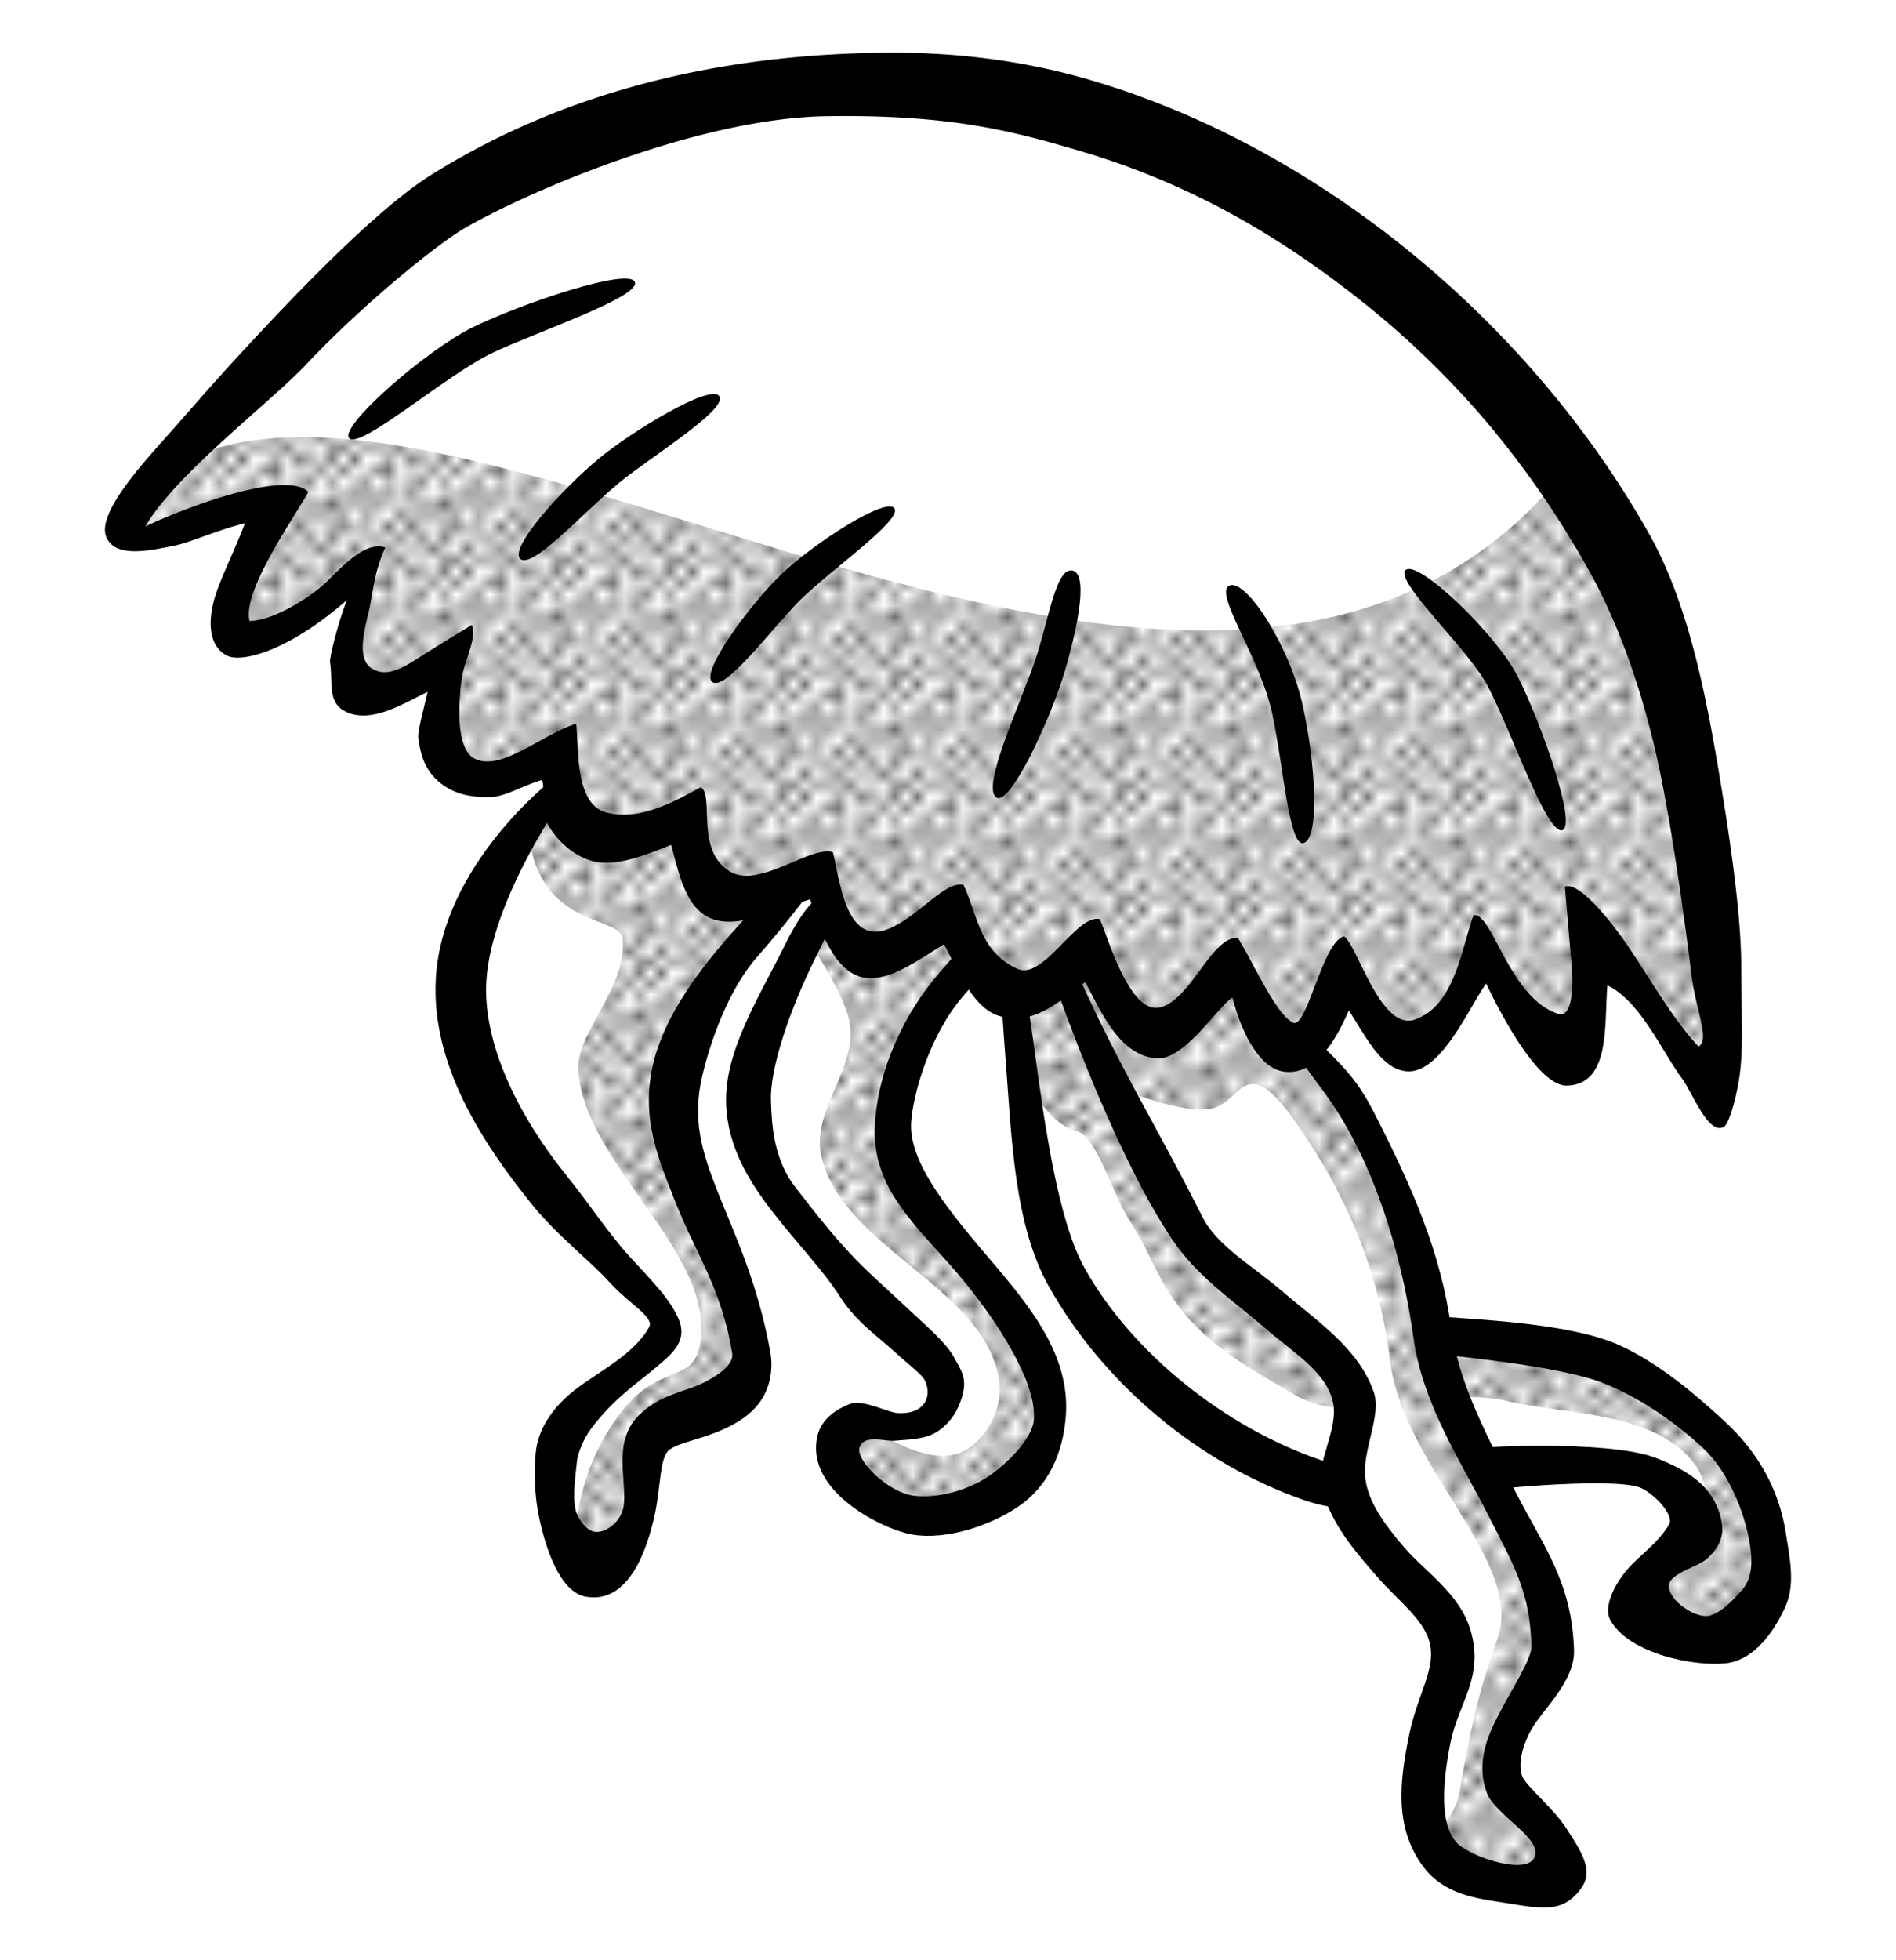 <svg xmlns="http://www.w3.org/2000/svg" xmlns:xlink="http://www.w3.org/1999/xlink" width="30mm" height="31mm" viewBox="0 0 106.299 109.843"><defs><pattern xlink:href="#a" id="e" patternTransform="matrix(.631 0 0 .631 2.342 .593)"/><pattern xlink:href="#a" id="d" patternTransform="matrix(.684 0 0 .71 2.342 .593)"/><pattern xlink:href="#a" id="b" patternTransform="matrix(.666 0 0 .569 2.342 .593)"/><pattern xlink:href="#a" id="f" patternTransform="matrix(.575 0 0 .6 2.342 .593)"/><pattern xlink:href="#a" id="c" patternTransform="matrix(.6 0 0 .6 2.342 .593)"/><pattern id="a" patternTransform="scale(10)" height="10" width="10" patternUnits="userSpaceOnUse"><circle r=".45" cy=".81" cx="2.567"/><circle r=".45" cy="2.33" cx="3.048"/><circle r=".45" cy="2.415" cx="4.418"/><circle r=".45" cy="3.029" cx="1.844"/><circle r=".45" cy="1.363" cx="6.08"/><circle r=".45" cy="4.413" cx="5.819"/><circle r=".45" cy="4.048" cx="4.305"/><circle r=".45" cy="3.045" cx="5.541"/><circle r=".45" cy="5.527" cx="4.785"/><circle r=".45" cy="5.184" cx="2.667"/><circle r=".45" cy="1.448" cx="7.965"/><circle r=".45" cy="5.049" cx="7.047"/><circle r=".45" cy=".895" cx="4.34"/><circle r=".45" cy=".34" cx="7.125"/><circle r=".45" cy="1.049" cx="9.553"/><circle r=".45" cy="2.689" cx="7.006"/><circle r=".45" cy="2.689" cx="8.909"/><circle r=".45" cy="4.407" cx="9.315"/><circle r=".45" cy="3.87" cx="7.82"/><circle r=".45" cy="5.948" cx="8.27"/><circle r=".45" cy="7.428" cx="7.973"/><circle r=".45" cy="8.072" cx="9.342"/><circle r=".45" cy="9.315" cx="8.206"/><circle r=".45" cy="9.475" cx="9.682"/><circle r=".45" cy="6.186" cx="9.688"/><circle r=".45" cy="6.296" cx="3.379"/><circle r=".45" cy="8.204" cx="2.871"/><circle r=".45" cy="8.719" cx="4.59"/><circle r=".45" cy="9.671" cx="3.181"/><circle r=".45" cy="7.315" cx="5.734"/><circle r=".45" cy="6.513" cx="6.707"/><circle r=".45" cy="9.67" cx="5.73"/><circle r=".45" cy="8.373" cx="6.535"/><circle r=".45" cy="7.154" cx="4.37"/><circle r=".45" cy="7.25" cx=".622"/><circle r=".45" cy="5.679" cx=".831"/><circle r=".45" cy="8.519" cx="1.257"/><circle r=".45" cy="6.877" cx="1.989"/><circle r=".45" cy="3.181" cx=".374"/><circle r=".45" cy="1.664" cx="1.166"/><circle r=".45" cy=".093" cx="1.151"/><circle r=".45" cy="10.093" cx="1.151"/><circle r=".45" cy="4.451" cx="1.302"/><circle r=".45" cy="3.763" cx="3.047"/></pattern></defs><g fill-rule="evenodd"><path d="M56.671 55.272c.955 5.89.854 10.846 2.548 16.164 2.714 4.092 6.252 7.979 12.342 11.227 3.146.067 5.918 1.135 9.634-.319H92.82c1.716 1.231 3.748 2.42 2.39 4.061-2.747.774-3.008 2.377-3.982 3.742 1.197 1.217 2.59 2.183 5.255 1.513l2.946-3.105c.424-2.123-.743-4.247-1.513-6.37l-8.6-6.21-13.854-2.07c-2.06-1.853-3.937-4.625-5.573-8.6l-1.99-10.51-2.947 3.344-3.663-4.937c-1.49.765-2.376 2.435-4.618 2.07z" fill="#fff" stroke="#f95" stroke-width=".291"/><path d="M55.64 54.3s.465 2.778.53 4.774c1.354 1.837 1.96 3.043 3.359 3.447 1.182.342 1.977 3.53 3.093 5.215 1.153 1.739 1.543 3.575 3.448 5.568 1.644 1.722 3.607 2.766 5.656 3.978 3.429 2.028 7.964-.546 11.844.353 3.631.841 8.338.58 10.607 3.536.898 1.17.856 3.067.265 4.42-.595 1.361-3.977 1.944-3.977 1.944-.045 2.22 2.628 3.685 5.391 3.8l2.829-3.8c.368-1.733-.05-3.78-2.033-6.453-1.493-2.357-4.371-3.882-6.983-5.568l-13.523-2.298c-2.688-.23-3.585-2.249-4.685-4.066l-3.624-9.016-.53-5.745-2.917 2.74-4.154-4.42z" fill="url(#b)" transform="translate(.822 .852)"/><path style="line-height:normal;text-indent:0;text-align:start;text-decoration-line:none;text-decoration-style:solid;text-decoration-color:#000;text-transform:none;block-progression:tb;white-space:normal;isolation:auto;mix-blend-mode:normal;solid-color:#000;solid-opacity:1" d="M56.135 54.764c0 .256-.094.251.246 4.639.34 4.387.474 9.203 2.412 12.663 3.077 5.495 8.445 9.973 14.4 12.02 2.597.892 5.168.283 7.461-.2 2.293-.482 9.606-1.102 11.234-.552.72.243 2.017 1.522 1.682 2.095-.625 1.067-1.638 1.71-2.306 2.484-.875 1.014-1.346 2.21-.981 2.87 1.048 1.894 4.737 2.617 6.482 2.419 1.679-.19 2.784-1.946 3.347-3.204.563-1.258.202-2.84.018-4.047-.406-2.668-1.724-4.724-3.426-6.295-1.702-1.571-3.694-3.252-5.857-4.252-3.105-1.435-9.351-1.476-11.269-1.742-1.918-.266-3.456-.668-4.225-1.469-2.06-2.146-4.586-7.08-5.685-11.662-1.1-4.582-.574-5.153-.574-5.153l-1.633.179s-.06 3.244.463 5.58c1.066 4.774 2.614 9.394 5.553 12.456 1.61 1.676 4.022 1.862 6.048 2.144 2.026.28 7.822.766 10.362 1.765 2.189.861 4.21 2.362 5.57 3.617 1.358 1.254 2.352 3.471 2.659 5.485.108.709.19 1.738-.421 2.461-.432.51-1.391 1.527-2.071 1.493-.893-.044-2.155-1.029-2.052-1.757.092-.65 1.638-1.02 2.11-1.438.447-.395 1.002-1.053.856-1.983-.328-2.101-2.006-3.038-3.75-3.703-2.57-.979-10.42-.71-12.718-.226-2.298.483-4.438.91-6.067.35-5.235-1.8-10.484-5.899-13.188-10.727-1.473-2.63-2.222-7.862-2.79-12.06-.327-2.423-.576-3.605-.576-4.25z" color="#000" font-weight="400" font-family="sans-serif" overflow="visible"/><path d="M46.48 50.813c-2.905 3.849-3.513 7.697-4.858 11.546l2.548 5.494 8.838 9.475-1.194 2.468-4.22.24-.16 2.786 4.699 2.468c3.11-.954 6.033-2.114 6.847-5.573l-1.672-5.494c-3.233-2.608-5.944-5.867-7.484-10.59l1.672-6.45 3.185-3.503-1.115-2.787-4.698 2.707z" fill="#fff" stroke="#00f" stroke-width=".291"/><path d="M30.953 44.364c-2.732 3.39-5.789 6.596-5.654 11.625 1.256 7.772 9.171 14.16 12.103 18.313l-5.812 5.733c-1.14 3.418-.216 5.068 0 7.326 1.327 1.343 2.654 1.255 3.98-.797l.638-6.29 5.892-2.866v-3.185l-4.698-11.466c.731-5.681 3.948-9.29 7.166-12.9-2.195.378-4.72-.073-6.708-3.613-2.655.607-5.097.469-6.907-1.88z" fill="#fff" stroke="#6f0" stroke-width=".291"/><path d="M37.005 45.59s-4.175-1.675-6.79-1.461c-1.287.105-1.24 1.384-1.402 1.61.49 5.434 5.131 4.715 5.27 5.984.294 2.69-2.549 5.24-2.482 7.293.173 5.337 8.066 10.57 6.759 15.747-.33 1.303-1.383 1.173-2.825 2.066-1.184.734-2.08 2.22-2.08 2.22-1.83 2.798-1.715 4.712-2.387 6.983l2.475.133 1.679-2.961.354-3.447c.129.414 6.048-2.468 5.922-4.155-.133-1.76-4.554-9.944-5.039-14.319-.517-4.667 6.895-12.286 6.895-12.286l-3.978.354z" fill="url(#c)" transform="translate(.822 .852)"/><path style="line-height:normal;text-indent:0;text-align:start;text-decoration-line:none;text-decoration-style:solid;text-decoration-color:#000;text-transform:none;block-progression:tb;white-space:normal;isolation:auto;mix-blend-mode:normal;solid-color:#000;solid-opacity:1" d="M46.302 50.027s-.924.121-2.305 2.942c-1.382 2.82-3.385 5.888-3.288 8.878.078 2.429 1.316 4.406 2.654 6.122 1.338 1.715 2.823 3.25 3.758 4.726.88 1.388 2.192 2.265 3.078 3.092.443.414 1.438 1.202 1.597 1.468.49.823.187 1.994-1.434 1.931-.574-.022-1.989-.801-2.71-.519-.72.283-1.597.812-1.822 1.797-.718 3.143 3.75 5.272 5.348 5.532 1.868.304 4.323-.483 5.942-1.594 1.619-1.11 2.47-2.917 2.634-5.039.282-3.668-2.365-6.563-4.633-9.242-2.268-2.68-4.164-5.154-4.037-7.219.096-1.572 1.035-4.916 2.926-7.098 1.89-2.18 1.363-1.704 1.363-1.704l-1.03-1.376s.396-.608-1.64 1.74c-2.036 2.35-3.463 5.45-3.651 8.503-.225 3.667 2.396 5.752 4.661 8.429 2.266 2.676 4.408 6.09 4.25 8.148-.082 1.06-1.44 2.425-2.566 3.197-1.126.773-2.93 1.26-4.228 1.06-1.424-.218-3.248-2.009-2.969-2.727.28-.719 1.433-.28 2.003-.345.57-.065 1.63-.035 2.351-.51.644-.425 1.165-1.096 1.417-2.077.243-.948-.087-1.359-.483-2.085s-1.333-1.56-1.873-2.064c-1.08-1.008-2.176-2.014-2.736-2.537-1.765-1.643-3.073-3.372-4.275-4.913-1.202-1.541-1.331-3.369-1.38-4.867-.06-1.882 1.1-5.156 2.404-7.818 1.304-2.661 1.35-2.704 1.35-2.704z" color="#000" font-weight="400" font-family="sans-serif" overflow="visible"/><path style="line-height:normal;text-indent:0;text-align:start;text-decoration-line:none;text-decoration-style:solid;text-decoration-color:#000;text-transform:none;block-progression:tb;white-space:normal;isolation:auto;mix-blend-mode:normal;solid-color:#000;solid-opacity:1" d="M31 43.658s-6.219 4.775-6.567 11.197c-.258 4.773 2.563 9.125 5.38 12.623 1.408 1.75 3.24 3.135 4.364 4.376 1.124 1.241 2.537 1.95 2.212 2.521-1.028 1.809-3.428 2.72-4.766 4.033-.765.751-1.475 1.749-1.59 3.027-.092 1.023-.077 2.368.21 3.678.366 1.68 1.157 4.104 2.604 4.36 2.409.423 3.438-2.642 3.866-4.614.337-1.555.27-3.223.814-3.62.61-.444 1.732-.55 3.07-1.167.67-.309 1.391-.71 1.954-1.436.562-.726.83-1.796.64-2.859-.696-3.9-2.043-6.685-2.96-9.01-.918-2.324-1.423-4.076-.854-6.494.421-1.791 1.423-4.776 3.064-6.64 1.64-1.864 2.923-3.602 2.923-3.602l-.934-1.18s-1.64 1.429-3.414 3.444c-1.774 2.015-3.75 4.578-4.397 7.33-.735 3.127.364 5.483 1.34 7.958.977 2.475 2.538 4.72 3.089 8.242.119.76-1.094 1.394-1.636 1.673-.936.481-2.433.621-3.629 1.844-1.505 1.538-.563 3.797-.836 5.158-.136.68-.888 1.424-1.6 1.334-.5-.063-.977-.8-1.075-1.223-.197-.845.01-1.984.079-2.753.033-.366.354-1.23.788-1.802 1.315-1.739 2.507-2.468 3.71-3.492.807-.687 1.698-1.392 1.221-2.595-.471-1.19-1.682-2.355-2.826-3.619-1.145-1.265-2.178-2.859-3.506-4.508-2.656-3.299-4.663-7.323-4.472-10.834.25-4.617 4.456-10.534 4.456-10.534z" color="#000" font-weight="400" font-family="sans-serif" overflow="visible"/><path d="M59.299 54.317l7.962 15.606 8.6 7.883-.717 6.37 6.45 8.44-2.07 10.35c2.31 2.386 4.721 3.375 7.245 2.788l.717-2.15s-3.504-3.742-3.504-4.061c0-.318.717-3.026.717-3.026l2.946-4.379-7.087-14.89L78.01 66.34l-4.936-7.883-2.07-.557-2.15-3.583-3.902 3.822-3.981-4.778z" fill="#fff" stroke="#000" stroke-width=".291"/><path d="M58.557 53.859l3.623 6.364s3.168 1.334 4.862 1.06c1.744-.281 1.877-3.34 4.684.62 2.616 3.688 4.702 7.948 5.392 13.523.74 5.977 7.564 11.233 6.01 15.556-1.202 3.346-1.546 5.467-2.032 8.043-.17 1.456-.715 2.286-1.591 2.564.554 3.078 2.38 2.66 3.8 3.358 1.645.005 3.56.396 3.624-1.856l-3.977-4.684 3.624-7.513c.49-.164-2.65-7.504-4.95-10.96-1.823-2.74-1.831-6.322-2.829-9.458-.838-2.637-1.303-5.45-2.651-7.867-.99-1.772-3.89-4.684-3.89-4.684-1.928.513-2.603-2.736-3.888-4.155l-4.597 3.536-3.623-4.243z" fill="url(#d)" transform="translate(.822 .852)"/><path style="line-height:normal;text-indent:0;text-align:start;text-decoration-line:none;text-decoration-style:solid;text-decoration-color:#000;text-transform:none;block-progression:tb;white-space:normal;isolation:auto;mix-blend-mode:normal;solid-color:#000;solid-opacity:1" d="M60.048 53.727l-1.22.498s3.323 9.921 6.895 15.236c1.398 2.08 3.51 3.495 5.176 4.938 1.667 1.442 3.47 2.473 3.84 4.204.315 1.47-.992 3.427-.653 4.733.541 2.088 1.9 3.599 3.076 4.963 1.176 1.363 2.58 2.357 2.96 3.634.46 1.545-.658 2.964-1.132 5.34-.475 2.377-.898 5.143.867 7.403 1.175 1.505 2.968 1.706 4.447 1.94 2.107.331 3.334.65 4.383-.864.73-1.056-.257-2.3-.805-3.2-.713-1.172-2.329-2.461-2.543-3.025-.19-.5-.125-1.413.476-2.544.6-1.13 2.495-2.728 2.432-4.545-.133-3.8-1.668-5.706-3.278-8.84-1.61-3.135-3.19-6.112-3.604-9.151-.577-4.237-2.146-7.853-4.403-12.243-1.129-2.194-2.224-2.901-3.637-4.45-.373.349-.895.846-.895.846.797 1.365 1.586 2.2 2.46 3.55 2.614 4.035 3.871 9.28 4.342 12.736.507 3.726 2.582 6.854 4.172 9.95 1.591 3.096 2.354 4.395 2.46 7.418.021.64-1.054 2.34-1.707 3.568-.652 1.228-1.476 2.857-.792 4.656.47 1.24 3.135 2.526 2.667 3.599-.427.979-3.321.06-4.222-.695-1.14-.956-.941-3.47-.492-5.723.45-2.253 1.91-3.681 1.127-6.31-.612-2.056-2.532-3.266-3.7-4.62-1.167-1.355-2.04-2.586-2.2-3.897-.191-1.565.935-3.506.472-4.838-.857-2.47-3.303-4.057-5.05-5.57-1.748-1.511-3.728-2.582-4.569-4.262-2.51-5.015-4.872-8.694-7.35-14.435z" color="#000" font-weight="400" font-family="sans-serif" overflow="visible"/><path d="M6.906 28.757S19.98 13.693 28.723 9.488C36.785 5.612 46.34 3.37 55.158 4.87c10.613 1.806 21.056 7.7 28.187 15.766 7.404 8.374 12.9 25.718 12.66 31.053l.08 9.555-7.007-8.998c-.34 2.45.603 5.47-1.433 7.167L83.027 53.6c-1.3 3.015-2.601 4.43-3.902 5.335l-3.901-3.822-3.026 3.901-3.424-4.618-4.06 3.982-3.743-5.017-4.061 2.548-3.742-4.777-5.017 2.787-2.627-4.619-5.255.956-2.07-4.38-5.096 1.195-2.15-4.539c-2.073.98-4.11 1.6-5.972.478l-.08-5.414-5.175 1.274.477-6.45c-2.309 1.776-4.647 3.354-7.166 3.663l1.99-7.963-7.563 2.15z" fill="#fff" stroke="#668000" stroke-width=".291"/><path d="M8.264 25.663c15.782-10.508 59.17 24.626 78.842-.354l7.336 17.501.972 17.766c-2.224-3.256-4.392-6.679-7.07-8.573-.297 3.294-.686 6.183-1.68 6.452l-4.243-5.48c-1.502 2.09-3.005 4.721-4.507 5.038-1.238-1.26-2.475-3.838-3.713-3.624-.75 2.176-1.695 3.48-2.917 3.536l-3.182-4.597c-1.737 2.047-3.493 4.171-4.772 4.155l-3.27-5.038c-1.465 1.03-2.501 3.34-4.597 2.474l-3.27-4.507c-1.656 1.417-3.28 2.988-5.392 2.121l-1.591-4.596c-2.092.733-4.184 2.519-6.276 1.326-.689.55-1.045-4.823-.972-4.508.197.85-5.667 2.405-5.834 1.149.203.102-1.59-3.688-1.59-4.508-1.695.698-3.178 2.138-5.304 1.326-2.547-1.907-.968-4.157-.972-6.276L19.4 37.861c-.707-.825-.707-2.947 0-6.364-2.38 1.929-4.66 3.166-6.805 3.447-.789-2.257.424-4.877 2.21-7.602-3.006.866-6.011 2.545-9.016 1.68z" fill="url(#e)" transform="translate(.822 .852)"/><path style="line-height:normal;text-indent:0;text-align:start;text-decoration-line:none;text-decoration-style:solid;text-decoration-color:#000;text-transform:none;block-progression:tb;white-space:normal;isolation:auto;mix-blend-mode:normal;solid-color:#000;solid-opacity:1" d="M49.619 2.953c-11.244.111-19.422 3.09-25.426 6.834-2.481 1.547-6.021 5.03-9.156 8.361-3.135 3.331-3.835 4.231-5.74 6.358l-.016.017a6.822 6.822 0 01-.015.018c-1.402 1.577-3.809 4.244-3.316 5.521.488 1.263 2.516.773 3.83.512.921-.183 2.302-.839 3.957-1.257-.598 1.553-1.3 2.939-1.647 4.012-.448 1.383-.445 2.896.677 3.425.753.355 3.288-.168 6.687-3.131-.48 1.204-.991 3.215-.951 3.48.168 1.111-.149 2.209.794 2.729 1.45.8 3.344-.428 4.676-1.062-.275 1.204-.568 2.222-.517 2.6.14 1.032.394 1.811 1.218 2.491.824.68 1.9.86 3.004.785.699-.047 1.878-.721 2.719-.94.18.724.001 1.943.324 2.503.552.96 1.394 1.678 2.347 1.998 1.385.464 3.17-.33 4.562-.86.45 1.646.81 3.489 2.178 4.094 1.517.671 3.728-.478 5.613-1.047.676 2.163 1.518 4.153 3.062 4.397 1.35.213 2.95-.953 4.44-1.88.775 1.428 1.583 3.496 3.022 3.993 1.92.663 3.443-.788 4.901-1.875 1.02 1.938 1.994 4.137 4.026 4.275 1.551.106 3.484-3.002 4.23-3.404.404 1.64 1.394 3.97 2.908 4.154 1.813.221 2.967-1.948 3.61-3.432.91 1.358 1.798 3.31 3.272 3.41 1.905.129 3.531-3.694 4.43-4.92.728 1.533 2.9 5.768 4.528 5.72 2.455-.071 2.08-3.4 2.269-5.615 1.835.863 3.084 3.738 4.18 5.214.594.801 1.46 3.151 2.328 2.729.313-.152.712-1.631.888-2.787.233-1.524.118-3.272.108-6.213-.007-2.172-.333-5.31-1.117-10.072-.779-4.726-1.762-10.11-4.05-14.174-3.48-6.185-8.384-11.851-14.143-16.387-5.182-4.081-11.057-7.247-17.21-9.05-3.851-1.13-7.736-1.561-11.484-1.524zm10.856 5.483c5.77 1.691 10.782 4.43 15.714 8.322 5.457 4.307 9.563 9.287 12.84 15.11 1.912 3.397 3.341 7.686 4.208 12.237.726 3.811 1.216 7.527 1.603 10.588.241 1.911 1.033 3.566.392 3.947-1.438-1.484-2.98-4.226-4.112-5.847-.96-1.375-2.638-3.408-3.386-3.11l.385 4.46c.102 1.184.007 2.91-.734 2.677-2.775-.871-3.72-5.74-4.772-5.533-.678 1.82-1.037 5.119-3.33 5.855-1.887.607-3.222-4.239-3.927-4.669-1.19.252-2.089 5.193-2.858 4.835-.914-.426-2.103-3.091-3.094-4.756-1.463-.078-2.541 3.289-4.256 3.87-1.738.589-2.95-3.662-3.488-4.918-1.311-.3-3.166 3.476-4.633 2.78-2.051-.97-2.134-2.705-3.004-4.702-1.196-.302-3.208 2.669-5.013 2.619-1.69-.047-1.984-3.193-2.313-4.45-1.256-.381-4.12 2.048-5.742 1.098-2.01-1.176-.892-4.208-1.657-4.74-1.72.94-3.533 1.896-5.33 1.408-1.743-.473-1.509-3.572-1.662-4.964-1.908.58-4.321 2.8-5.773 1.91-1.05-.642-.794-3.443-.62-4.575.134-.867.844-2.153.536-2.869l-2.406 1.477c-1.047.643-2.185 1.587-3.188.969-.996-.614-.278-2.578-.093-3.614.228-1.28.328-2.034.837-3.174-1.055-.346-2.21.858-3.236 1.872-.961.95-3.066 2.236-4.372 2.248-.418-1.687 2.505-5.784 3.296-7.229-1.216-1.234-6.685.772-9.138 1.932 1.653-2.886 7.065-7.003 9.009-9.07 3.083-3.28 7.314-6.74 8.95-7.677 3.728-2.135 13.144-6.128 20.202-6.241 7.057-.114 10.628.887 14.165 1.924z" color="#000" font-weight="400" font-family="sans-serif" overflow="visible"/><path style="line-height:normal;text-indent:0;text-align:start;text-decoration-line:none;text-decoration-style:solid;text-decoration-color:#000;text-transform:none;block-progression:tb;white-space:normal;isolation:auto;mix-blend-mode:normal;solid-color:#000;solid-opacity:1" d="M26.501 18.342c-2.598 1.272-7.527 5.569-6.92 6.217.607.649 5.466-3.573 8.032-4.789 2.509-1.188 8.29-3.13 7.981-3.964-.309-.835-6.331 1.184-9.093 2.536zM33.584 25.69c-2.109 1.748-5.068 5.033-4.41 5.63.658.596 3.52-2.59 5.52-4.251 1.702-1.413 6.113-4.112 5.639-4.862-.474-.75-4.968 2.006-6.75 3.482zM43.786 32.198c-1.745 1.679-4.601 5.552-3.833 6.034.769.482 3.406-3.13 4.926-4.624 1.73-1.699 5.705-4.46 5.27-5.124-.435-.664-4.504 1.925-6.363 3.714zM58.008 37.078c-.892 2.576-2.95 6.938-2.178 7.59.773.653 3.134-4.54 3.873-7.073.793-2.716 1.302-5.516.387-5.63-.914-.116-1.313 2.89-2.082 5.113zM68.945 32.807c-.967.35 1.706 4.02 2.377 7.162.672 3.141.958 7.65 1.807 7.258.849-.392.63-4.336-.074-7.628s-3.143-7.141-4.11-6.792zM78.814 31.938c-.688.593 3.491 4.405 4.593 6.501 1.332 2.536 3.286 8.27 4.166 8.085.88-.186-1.14-5.98-2.495-8.64-1.214-2.381-5.577-6.54-6.264-5.946z" color="#000" font-weight="400" font-family="sans-serif" overflow="visible"/><path d="M44.592 52.017s2.05 2.922 2.25 4.625c.287 2.46-2.166 4.833-1.625 7.25 1.185 5.303 9.503 7.463 10 12.875.124 1.355-.707 2.928-1.875 3.625-2.076 1.239-5.5-1.375-5.5-1.375-2.47 2.06.097 3.51 2.125 5.25 0 0 5.182-.626 6.75-2.875 1.027-1.474 1.637-3.904 1.125-5.625-.985-3.307-4.336-5.38-6.25-8.25-.964-1.445-2.34-2.787-2.625-4.5-.315-1.886.27-3.914 1.125-5.625.922-1.849 4.125-4.625 4.125-4.625l-2.125-2.5-4.625 2.75-2.25-2.5z" fill="url(#f)" transform="translate(.822 .852)"/></g></svg>